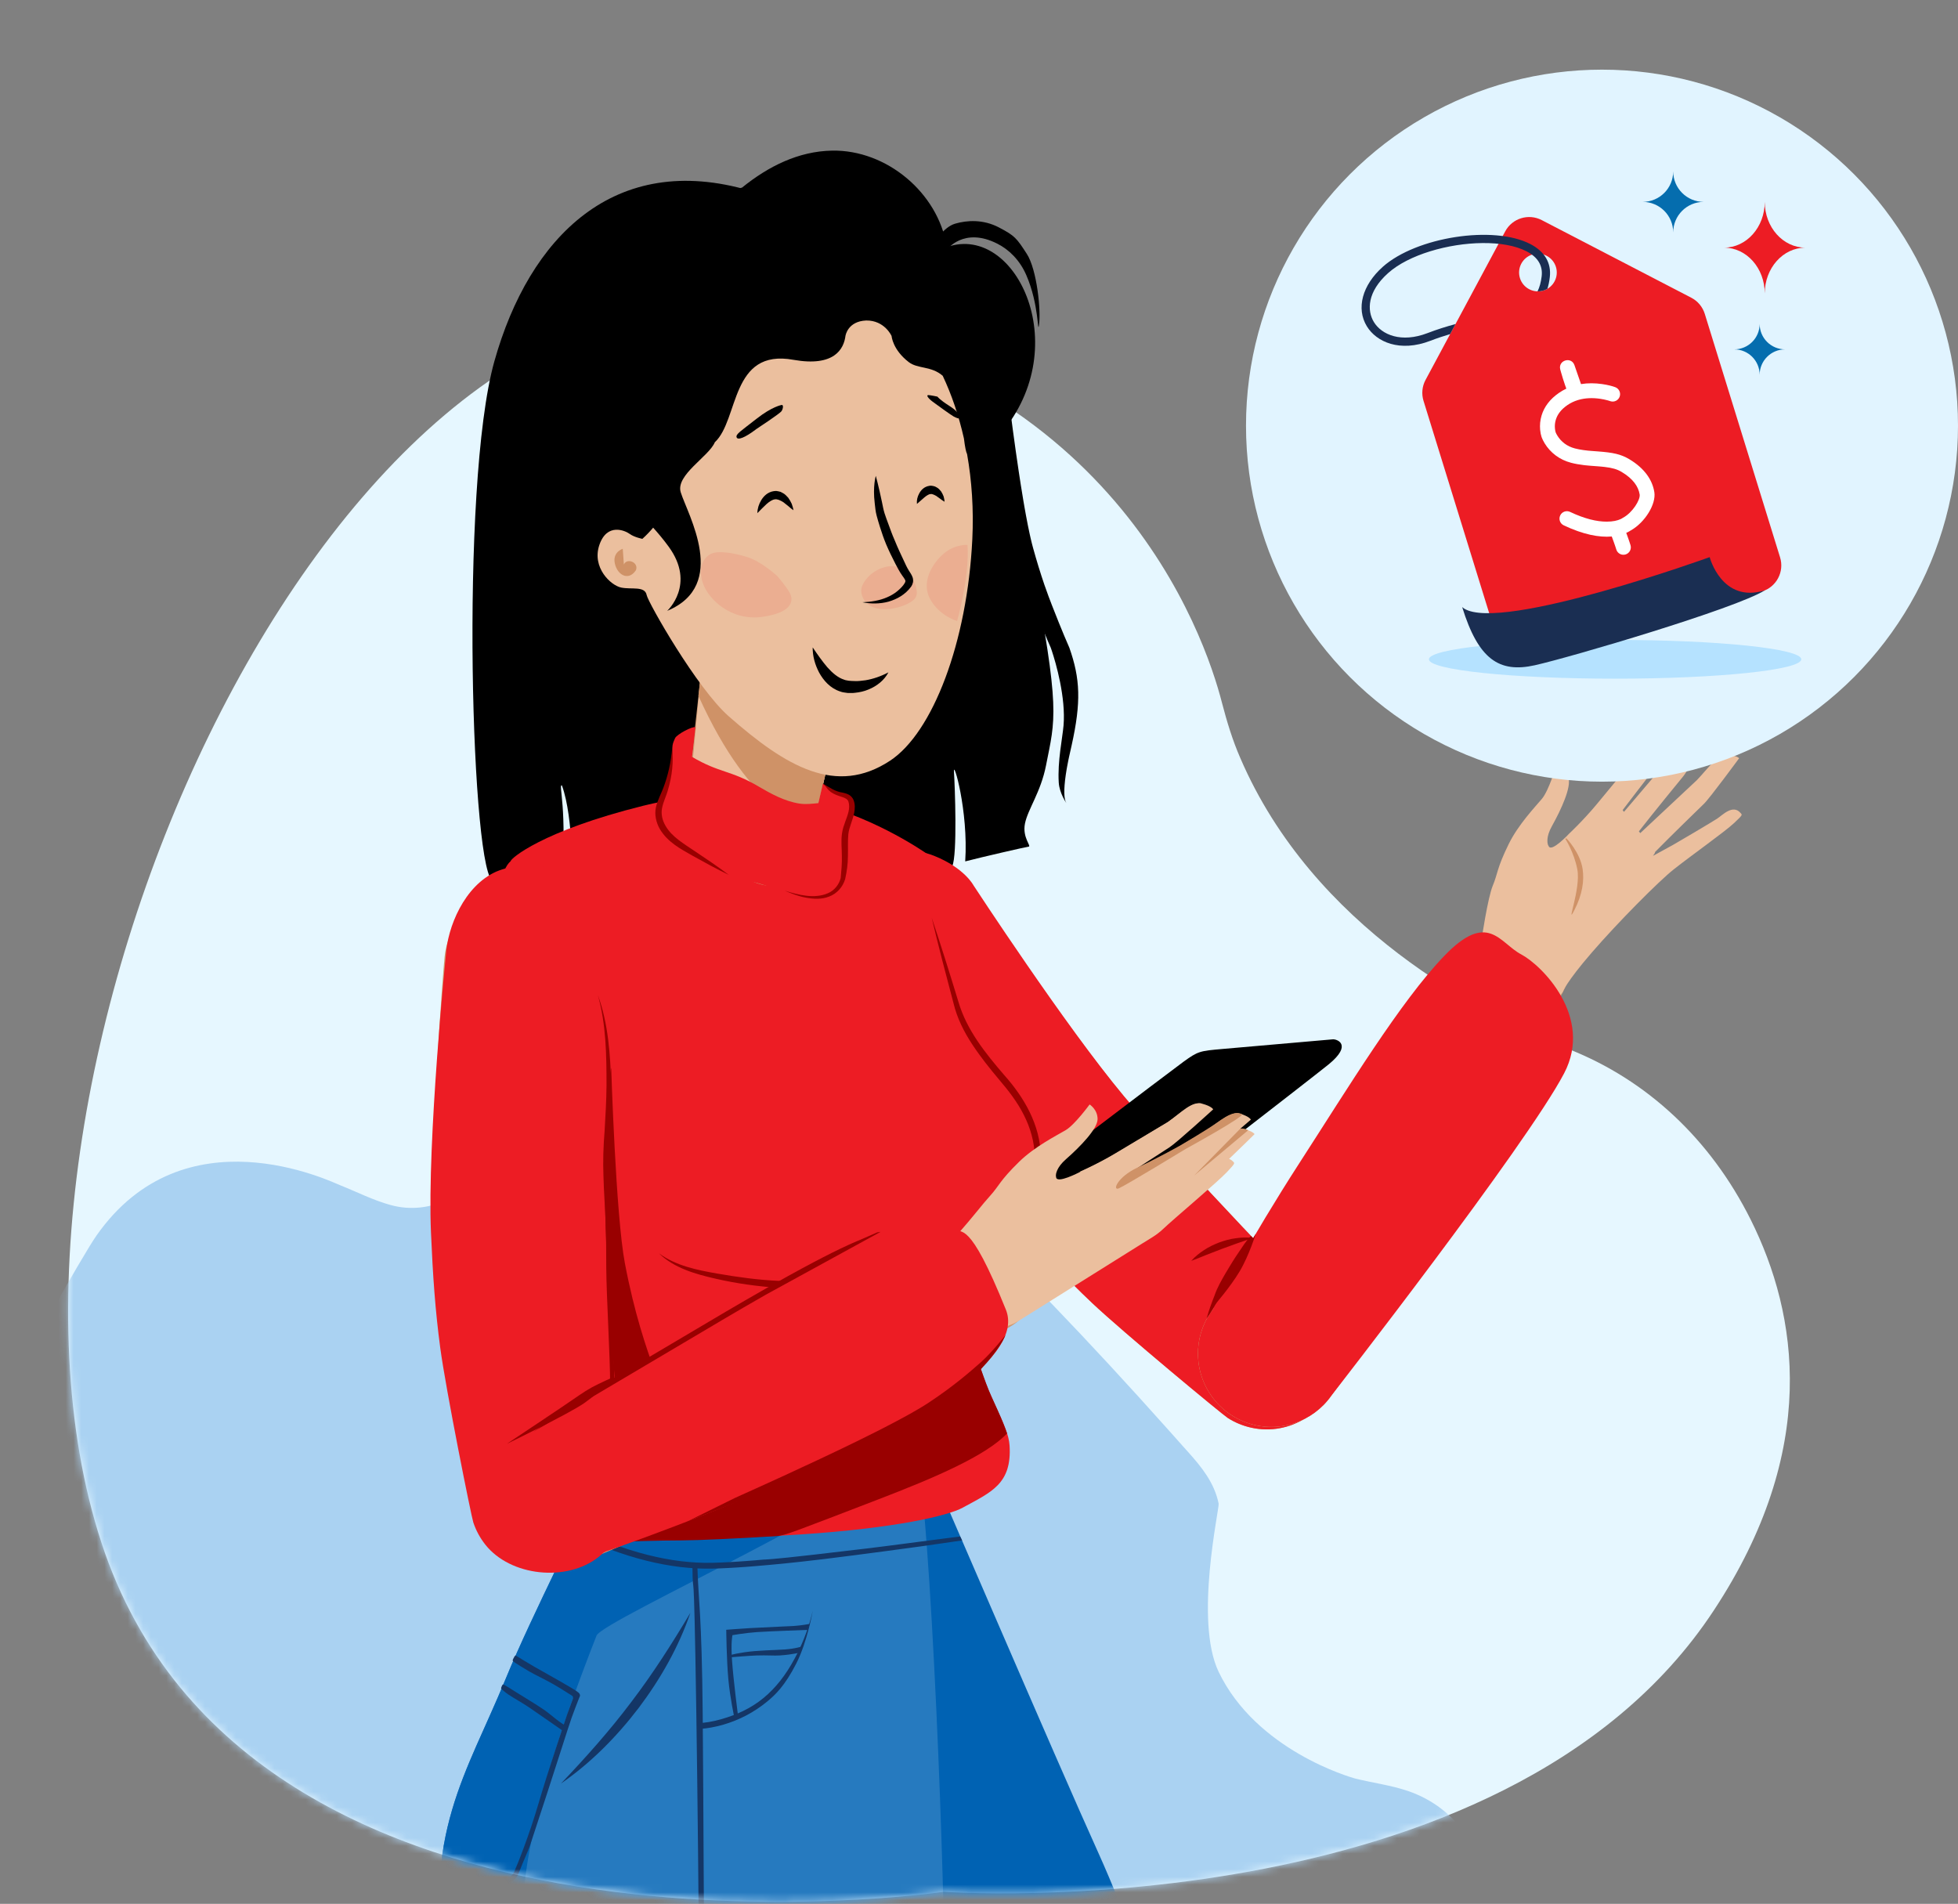 <svg width="253" height="246" viewBox="0 0 253 246" fill="none" xmlns="http://www.w3.org/2000/svg">
<rect x="0" y="0" width="253" height="246" fill="#808080" stroke="none"/>
<g clip-path="url(#clip0_231_18131)">
<path fill-rule="evenodd" clip-rule="evenodd" d="M160.264 97.947C169.673 119.802 191.193 130.989 202.786 135.592C212.772 139.554 220.995 147.144 226.217 157.599C232.348 169.883 235.108 187.349 221.45 208.076C194.167 249.562 121.932 244.441 121.932 244.441C121.932 244.441 32.187 257.7 13.095 199.298C-5.995 140.895 41.657 32.534 96.105 40.185C143.785 46.891 155.681 82.158 157.897 90.814C158.534 93.253 159.264 95.661 160.264 97.947" fill="#E6F7FF"/>
<mask id="mask0_231_18131" style="mask-type:luminance" maskUnits="userSpaceOnUse" x="8" y="39" width="224" height="207">
<path fill-rule="evenodd" clip-rule="evenodd" d="M160.264 97.947C169.673 119.802 191.193 130.989 202.786 135.592C212.772 139.554 220.995 147.144 226.217 157.599C232.348 169.883 235.108 187.349 221.45 208.076C194.167 249.562 121.932 244.441 121.932 244.441C121.932 244.441 32.187 257.7 13.095 199.298C-5.995 140.895 41.657 32.534 96.105 40.185C143.785 46.891 155.681 82.158 157.897 90.814C158.534 93.253 159.264 95.661 160.264 97.947" fill="white"/>
</mask>
<g mask="url(#mask0_231_18131)">
<path fill-rule="evenodd" clip-rule="evenodd" d="M151.129 184.935L152.822 186.836L153.551 187.647C155.254 189.555 156.923 191.59 157.464 194.289C157.585 194.895 154.285 209.394 157.464 216.017C162.31 226.115 174.4 229.627 175.182 229.822C177.418 230.379 179.717 230.662 181.911 231.41C185.137 232.51 187.659 234.499 189.614 237.285C191.963 240.635 193.671 245.719 194.011 249.705C194.158 251.423 194.246 254.405 194.346 256.424C172.308 260.428 147.793 262.413 123.193 262.413C63.069 262.413 9.056 252.227 -21.258 220.06C-20.037 217.579 8.746 164.954 12.474 159.637C23.797 143.484 42.629 152.619 43.988 153.159C46.136 154.013 48.199 155.077 50.444 155.696C53.139 156.44 55.708 156.055 58.169 154.877C60.593 153.717 62.801 152.221 64.851 150.458C68.017 147.732 70.409 144.41 72.588 140.89L73.692 139.092C74.585 137.649 75.522 136.235 76.707 134.989L77.407 134.282L77.614 134.079L77.822 133.883C79.064 132.74 80.683 131.8 85.513 131.509C91.401 131.154 107.812 136.388 151.129 184.935Z" fill="#AAD2F2"/>
</g>
<mask id="mask1_231_18131" style="mask-type:luminance" maskUnits="userSpaceOnUse" x="8" y="17" width="231" height="229">
<path fill-rule="evenodd" clip-rule="evenodd" d="M234.323 107.625C244.845 132.405 235.108 187.349 221.45 208.076C194.167 249.562 121.932 244.441 121.932 244.441C121.932 244.441 32.187 257.7 13.095 199.298C-5.995 140.895 36.293 17.22 104.42 17.22C170.262 17.22 183.225 37.147 197.74 59.08C212.254 81.012 223.801 82.845 234.323 107.625Z" fill="white"/>
</mask>
<g mask="url(#mask1_231_18131)">
<path fill-rule="evenodd" clip-rule="evenodd" d="M168.973 330.87L169.004 330.86C155.586 278.633 144.506 249.297 114.428 189.844C114.42 189.828 114.4 189.817 114.391 189.801C114.09 189.143 113.761 188.491 113.369 187.859C108.537 180.065 98.518 177.53 90.991 182.197C86.172 185.185 83.556 190.4 83.555 195.812C83.554 195.826 83.542 195.841 83.542 195.856C83.711 201.273 84.418 218.706 84.716 227.954C85.152 241.519 84.627 252.397 91.936 263.81C99.247 275.224 135.346 333.653 138.434 341.078L138.437 341.076C139.479 343.596 141.162 345.889 143.476 347.674C150.537 353.124 160.681 351.818 166.13 344.756C169.294 340.658 170.165 335.524 168.973 330.87" fill="#CF976F"/>
<path fill-rule="evenodd" clip-rule="evenodd" d="M176.1 326.101L176.104 326.099C176.079 326.033 176.048 325.949 176.015 325.863C176.011 325.85 176.006 325.836 176.001 325.824C173.339 318.78 147.55 251.828 142.033 239.657C136.434 227.307 120.135 189.259 119.209 187.339C119.205 187.33 119.198 187.324 119.193 187.316C118.782 186.378 118.306 185.456 117.751 184.559C111.37 174.235 97.827 171.038 87.501 177.418C80.607 181.68 76.897 189.134 77.089 196.692C77.089 196.705 77.083 196.718 77.084 196.732C77.385 205.889 77.895 222.152 78.184 231.533C78.602 245.098 78.062 255.976 85.356 267.398C90.264 275.085 109.424 307.777 121.405 329.012C127.231 339.335 130.116 345.371 130.116 345.371L130.123 345.367C135.878 357.553 150.323 363.008 162.732 357.547C174.866 352.205 180.621 338.375 176.1 326.101" fill="#0062B3"/>
<path fill-rule="evenodd" clip-rule="evenodd" d="M115.868 198.102C116.138 194.655 115.356 191.064 113.369 187.859C108.537 180.065 98.518 177.53 90.991 182.197C87.242 184.522 84.819 188.196 83.928 192.259C81.193 199.022 76.082 211.796 73.108 219.068C67.971 231.629 63.052 241.345 65.068 254.748C67.082 268.151 76.192 336.225 75.981 344.264L75.986 344.264C75.957 345.304 76.025 346.363 76.207 347.429C77.705 356.221 86.047 362.137 94.841 360.638C101.792 359.455 106.926 353.989 108.04 347.411L108.058 347.413C117.046 294.713 118.948 263.487 115.868 198.102" fill="#CF976F"/>
<path fill-rule="evenodd" clip-rule="evenodd" d="M87.502 177.419C83.434 179.933 80.479 183.561 78.773 187.664C78.765 187.679 78.752 187.694 78.745 187.711C75.282 196.193 68.902 208.249 65.336 216.932C60.182 229.486 54.641 236.703 57.456 255.599C60.271 274.495 68.419 328.965 68.419 328.965C68.419 328.965 68.518 331.058 67.151 332.114C65.785 333.169 65.073 333.185 65.266 334.033C65.459 334.88 66.613 336.39 66.613 336.39C66.613 336.39 65.123 337.702 64.894 338.367C64.666 339.032 65.155 339.126 65.155 339.126C65.155 339.126 63.482 339.667 63.731 340.348C63.981 341.028 66.129 342.249 66.129 342.249L66.638 347.699L66.699 347.698C68.251 359.92 78.645 369.404 91.302 369.477C104.56 369.555 115.457 359.276 116.34 346.226L116.345 346.226C116.349 346.156 116.355 346.066 116.36 345.975C116.361 345.961 116.362 345.946 116.362 345.932C122.156 316.769 122.09 266.662 122.02 253.301C121.948 239.74 120.015 188.222 117.752 184.559C111.37 174.235 97.827 171.037 87.502 177.419Z" fill="#267ABF"/>
<path fill-rule="evenodd" clip-rule="evenodd" d="M87.502 177.419C83.434 179.933 80.479 183.561 78.773 187.664C78.765 187.679 78.752 187.694 78.745 187.711C75.282 196.193 68.902 208.249 65.336 216.932C60.182 229.486 54.641 236.703 57.456 255.599C60.271 274.495 68.419 328.965 68.419 328.965C68.419 328.965 68.518 331.058 67.151 332.114C65.785 333.169 65.073 333.185 65.266 334.033C65.459 334.88 66.613 336.39 66.613 336.39C66.613 336.39 65.123 337.702 64.894 338.367C64.666 339.032 65.155 339.126 65.155 339.126C65.155 339.126 63.482 339.667 63.731 340.348C63.981 341.028 65.747 342.042 65.747 342.042L64.152 346.37C64.152 346.37 66.353 345.913 68.919 343.879C76.463 337.898 66.361 271.966 67.588 245.956C68.046 236.25 72.373 223.355 77.082 211.334C77.868 209.325 115.492 192.572 117.35 187.323C119.247 181.961 90.447 175.599 87.502 177.419Z" fill="#0062B3"/>
<path fill-rule="evenodd" clip-rule="evenodd" d="M81.545 219.948C84.345 216.282 86.819 212.397 89.212 208.384C87.698 212.813 85.343 216.943 82.522 220.689C79.674 224.415 76.336 227.797 72.482 230.454C75.701 227.068 78.773 223.635 81.545 219.948Z" fill="#143666"/>
<path d="M105.025 208.097C105.025 208.097 104.344 212.087 102.889 214.944C101.434 217.801 100.194 218.982 99.138 219.85C97.383 221.294 95.464 222.261 93.494 222.836C92.361 223.166 91.376 223.327 90.568 223.382L90.118 223.403L90.097 222.651L90.207 222.649C91.013 222.621 92.054 222.473 93.283 222.114C95.16 221.566 96.973 220.782 98.646 219.406C100.247 218.089 101.551 216.407 102.673 214.314C103.545 212.689 104.34 210.804 104.872 208.725L105.025 208.097Z" fill="#143666"/>
<path d="M104.615 209.83L104.363 210.6C104.363 210.6 99.363 210.776 97.785 210.886C96.207 210.997 94.643 211.28 94.643 211.28C94.643 211.28 94.419 212.144 94.591 214.606C94.764 217.067 95.384 221.873 95.384 221.873L94.884 221.908C94.884 221.908 94.335 219.402 94.109 216.947C93.883 214.491 93.841 210.584 93.841 210.584C93.841 210.584 95.987 210.42 96.912 210.369C100.108 210.194 102.014 210.134 102.55 210.096C103.588 210.024 104.615 209.83 104.615 209.83Z" fill="#143666"/>
<path d="M103.632 212.74L103.389 213.51C103.389 213.51 102.555 213.776 100.759 213.901C100.029 213.952 99.139 213.859 97.738 213.905C96.843 213.935 94.466 214.134 94.466 214.134C94.466 214.134 93.056 213.969 96.179 213.493C97.862 213.237 100.027 213.224 101.391 213.129C102.755 213.034 103.632 212.74 103.632 212.74Z" fill="#143666"/>
<path d="M66.287 214.638C66.287 214.638 66.211 214.574 66.272 214.433C66.334 214.292 66.385 214.203 66.484 214.026C66.511 213.977 66.617 213.899 66.617 213.899C66.617 213.899 68.265 214.91 68.99 215.329C70.416 216.154 71.578 216.771 72.433 217.278C73.501 217.912 74.292 218.324 74.764 218.712C74.937 218.855 74.954 219.102 74.954 219.102C74.954 219.102 74.575 219.992 73.869 221.932C73.45 223.082 71.738 228.615 68.488 238.446C68.335 238.909 67.905 239.866 67.526 240.776C67.247 241.444 67.017 242.109 66.834 242.42C66.606 242.807 65.24 243.91 63.631 245.042C62.19 246.055 60.562 247.098 59.253 247.562C56.481 248.546 56.703 248.119 56.703 248.119C57.699 247.804 59.338 247.152 60.953 246.214C61.876 245.678 62.767 244.949 63.585 244.388C65.131 243.329 66.236 242.308 66.407 241.935C66.827 241.021 68.405 237.078 69.581 233.034C70.757 228.99 73.278 221.538 73.278 221.538L74.016 219.525C74.016 219.525 74.06 219.346 74.044 219.282C74.013 219.156 73.906 219.095 73.871 219.073C72.786 218.385 71.993 217.899 71.491 217.614C70.254 216.913 69.149 216.414 68.388 215.967C66.498 214.859 66.287 214.638 66.287 214.638Z" fill="#143666"/>
<path d="M65.019 217.665C65.019 217.665 64.878 217.482 66.723 218.67C67.597 219.232 68.751 219.889 70.228 220.875C70.829 221.276 71.614 221.97 72.159 222.369C72.704 222.768 73.297 223.122 73.297 223.122L72.874 223.743C72.874 223.743 70.143 221.828 68.36 220.613C67.475 220.009 66.547 219.519 65.651 218.927C65.343 218.724 64.762 218.212 64.762 218.212C64.762 218.212 64.745 218.134 64.754 218.093C64.783 217.964 64.851 217.85 64.888 217.771C64.962 217.614 65.019 217.665 65.019 217.665Z" fill="#143666"/>
<path d="M74.366 197.44C80.837 200.558 86.735 202.052 92.06 201.929L93.084 201.897C93.262 201.89 93.444 201.882 93.629 201.873L94.787 201.811C94.988 201.798 95.192 201.786 95.4 201.772L96.361 201.704L97.495 201.616L98.692 201.513C98.692 201.513 99.464 201.539 105.219 200.874C110.973 200.21 113.522 199.907 117.031 199.44C120.539 198.973 124.063 198.531 124.063 198.531L124.322 199.04L119.074 199.797C119.074 199.797 110.935 200.91 106.476 201.448C102.016 201.986 99.366 202.207 99.366 202.207L97.54 202.366L96.401 202.455L95.436 202.523L94.227 202.595L93.108 202.648L92.078 202.681C86.626 202.807 80.602 201.309 74.034 198.145C74.013 198.135 74.092 197.99 74.166 197.834C74.258 197.642 74.353 197.433 74.366 197.44Z" fill="#143666"/>
<path fill-rule="evenodd" clip-rule="evenodd" d="M90.114 202.407C90.222 206.595 90.683 208.438 90.798 221.408C90.914 234.377 90.933 249.4 91.035 256.385C91.2 267.56 91.138 278.691 91.072 289.869C91.04 295.457 90.977 301.046 90.849 306.636C90.71 312.226 90.55 317.816 90.138 323.405C89.914 326.197 89.721 328.999 89.077 331.789C88.456 334.524 87.581 337.27 86.336 339.803C85.124 342.35 83.784 344.804 82.466 347.269L78.514 354.656C73.263 364.514 68.266 374.5 63.221 384.471C58.188 394.457 52.937 404.335 47.459 414.083C41.989 423.838 36.17 433.392 30.333 442.919C28.889 445.308 27.427 447.688 26.041 450.106C25.684 450.705 25.356 451.318 25.025 451.93C24.683 452.538 24.37 453.157 24.077 453.785C23.469 455.03 22.92 456.328 22.317 457.587C19.925 462.643 17.346 467.604 14.649 472.497C17.239 467.547 19.71 462.533 21.987 457.436C22.564 456.162 23.074 454.874 23.664 453.595C23.949 452.95 24.252 452.316 24.582 451.699C24.903 451.075 25.22 450.448 25.565 449.84C26.896 447.375 28.336 444.979 29.753 442.569C35.488 432.977 41.138 423.343 46.541 413.571C51.971 403.813 57.175 393.931 62.159 383.939C67.126 373.928 72.237 363.98 77.516 354.124L81.5 346.747C82.826 344.291 84.174 341.843 85.374 339.349C86.608 336.867 87.437 334.254 88.083 331.552C88.723 328.897 88.939 326.098 89.178 323.33C89.627 317.776 89.826 312.193 90.003 306.613C90.17 301.032 90.271 295.448 90.341 289.862C90.507 272.835 90.314 243.987 89.973 221.326C89.632 198.665 89.544 207.768 89.473 202.452L90.114 202.407Z" fill="#143666"/>
<path fill-rule="evenodd" clip-rule="evenodd" d="M63.8 113.845C65.228 113.71 66.518 113.616 67.153 113.666C68.321 113.757 72.479 114.468 72.494 114.297C73.396 104.47 72.087 101.29 72.607 101.485C74.185 105.793 73.815 114.136 74.363 114.167C76.511 114.286 77.774 114.339 80.305 114.407C82.707 114.471 86.137 114.519 90.427 114.441C98.572 114.294 109.822 113.695 123.047 111.903C123.711 110.502 123.391 101.554 123.264 99.747C123.138 97.941 125.152 104.775 124.718 111.301C126.873 110.74 132.638 109.418 132.896 109.4C133.347 109.368 132.067 108.256 132.44 106.407C132.813 104.558 134.482 102.351 135.157 98.916C136.351 92.829 137.058 91.945 133.304 72.419C131.602 63.563 125.063 29.589 113.232 25.624C101.401 21.659 99.082 22.089 96.962 24.654C96.941 24.649 96.922 24.646 96.9 24.64C79.422 19.485 68.397 30.587 63.876 46.694C59.355 62.801 60.961 114.112 63.8 113.845Z" fill="black"/>
<path fill-rule="evenodd" clip-rule="evenodd" d="M107.525 19.462C103.19 19.539 99.301 21.473 95.887 24.236C93.731 24.573 91.184 33.934 89.161 45.855L88.829 47.864C88.775 48.203 88.721 48.543 88.667 48.885L88.351 50.953C88.248 51.648 88.147 52.347 88.048 53.051L87.757 55.174C87.663 55.885 87.57 56.599 87.481 57.315L87.219 59.466L86.973 61.621L86.744 63.774L86.533 65.918C86.466 66.63 86.401 67.34 86.34 68.045L86.168 70.151C85.082 84.097 85.37 96.104 88.29 97.302L88.533 97.375L90.858 97.762L91.799 97.902C91.846 97.908 91.888 97.913 91.925 97.918L92.045 97.949L92.342 98.012L92.712 98.076L93.151 98.139L93.655 98.202L94.521 98.294L95.507 98.384L96.224 98.441L97.779 98.549L99.469 98.644L101.255 98.724L102.175 98.757L103.543 98.797L105.381 98.833L107.203 98.844L108.099 98.841L108.978 98.83L109.836 98.812L111.077 98.77L111.866 98.733L112.62 98.687L113.336 98.632C113.451 98.622 113.565 98.612 113.677 98.601L114.326 98.532C114.43 98.52 114.532 98.507 114.632 98.494L115.205 98.411C116.115 98.264 116.793 98.074 117.152 97.835C130.394 89.017 132.069 76.108 131.214 67.076L131.122 66.2C131.105 66.057 131.088 65.914 131.07 65.772L130.957 64.938L130.833 64.132C130.811 64 130.789 63.869 130.767 63.74L130.629 62.981C130.605 62.858 130.581 62.735 130.557 62.614L130.41 61.907L130.258 61.234L130.105 60.6L129.875 59.722L129.652 58.939L129.441 58.256L129.192 57.51L129.036 57.081L128.882 56.696L128.833 56.587C139.151 45.3 131.398 28.808 122.412 31.905L122.325 31.818C121.193 24.896 114.551 19.337 107.525 19.462Z" fill="black"/>
<path fill-rule="evenodd" clip-rule="evenodd" d="M120.755 31.335C120.755 31.335 121.901 29.342 123.418 28.9C124.935 28.458 127.019 28.312 129.077 29.388C131.134 30.464 131.357 30.765 132.676 32.802C133.996 34.838 134.537 40.236 134.245 42.039C134.052 43.23 134.265 39.348 132.608 35.539C131.757 33.584 130.366 32.249 128.881 31.492C124.503 29.261 122.338 32.284 122.338 32.284L120.755 31.335Z" fill="black"/>
<path d="M135.77 83.682L135.381 82.794L134.668 81.075L133.667 78.573L133.293 77.603L132.942 76.665L132.629 75.79C132.597 75.698 132.565 75.607 132.535 75.519C132.012 73.984 132.503 72.886 132.029 71.167L131.883 70.615L131.735 70.003L131.582 69.329L131.427 68.594L131.267 67.798L131.104 66.941L130.854 65.54L130.595 64.002L130.238 61.737L129.96 59.876L129.675 57.878L129.181 54.239L128.874 51.871L130.365 51.681L130.869 55.522L131.255 58.319L131.627 60.871L131.896 62.623L132.242 64.745L132.41 65.714L132.574 66.621L132.812 67.866L133.043 68.972L133.192 69.632L133.337 70.231L133.478 70.768C133.944 72.457 134.433 74.045 134.947 75.552C135.102 76.007 135.287 76.518 135.487 77.055L135.907 78.157L136.805 80.424L137.494 82.104L138.176 83.695L138.17 83.677C139.587 87.693 139.713 90.71 138.467 96.324L138.127 97.838C138.097 97.979 138.068 98.119 138.04 98.256L137.887 99.052C137.863 99.18 137.841 99.305 137.82 99.428L137.708 100.139C137.429 102.07 137.474 103.304 137.788 103.771C137.788 103.771 136.889 102.479 136.805 101.116C136.634 98.355 137.28 95.41 137.423 93.751C137.735 90.144 136.428 85.631 135.904 84.07L135.77 83.682Z" fill="black"/>
<path fill-rule="evenodd" clip-rule="evenodd" d="M109.774 128.485L109.767 128.493C109.767 128.493 122.981 148.683 130.836 157.566C134.552 161.767 137.553 164.99 141.126 168.37C145.072 172.101 157.955 182.775 158.642 183.214C159.543 183.788 160.557 184.22 161.66 184.468C166.763 185.612 171.766 182.314 172.911 177.211C173.594 174.166 172.535 170.924 170.211 168.638C170.211 168.638 152.77 150.695 145.205 141.616C137.64 132.537 126.97 116.453 126.97 116.453C126.957 116.437 125.817 114.203 121.877 112.625C117.05 110.691 111.497 113.166 109.176 117.545C107.113 121.593 107.665 125.566 109.774 128.485Z" fill="#CF976F"/>
<path fill-rule="evenodd" clip-rule="evenodd" d="M109.774 128.485L108.595 126.451C108.595 126.451 122.981 148.683 130.836 157.566C134.552 161.767 137.553 164.99 141.126 168.37C145.072 172.101 157.955 182.775 158.642 183.214C159.543 183.789 160.557 184.22 161.66 184.468C166.763 185.612 171.766 182.315 172.911 177.211C173.594 174.166 172.535 170.924 170.211 168.638C170.211 168.638 152.77 150.695 145.205 141.616C137.64 132.537 125.799 114.411 125.799 114.411C125.785 114.395 124.646 112.162 120.706 110.583C115.878 108.65 110.325 111.124 108.004 115.503C105.941 119.552 107.665 125.566 109.774 128.485Z" fill="#ED1C24"/>
<path fill-rule="evenodd" clip-rule="evenodd" d="M161.242 183.871C165.31 185.245 169.654 183.694 172.007 180.355C172.011 180.358 180.011 169.57 186.651 157.374C191.995 147.562 202.016 128.038 202.016 128.038C203.924 124.301 201.359 120.663 198.809 119.537C196.26 118.41 192.869 119.111 191.028 122.19C188.335 126.695 181.604 136.277 176.711 143.401C171.337 151.224 156.749 169.141 156.749 169.141C156.141 169.949 155.639 170.859 155.298 171.871C153.625 176.827 156.287 182.2 161.242 183.871Z" fill="#CF976F"/>
<path fill-rule="evenodd" clip-rule="evenodd" d="M161.242 183.871C165.31 185.245 169.654 183.694 172.007 180.355C172.011 180.358 180.011 169.57 186.651 157.374C191.995 147.562 202.016 128.038 202.016 128.038C203.924 124.301 201.359 120.663 198.809 119.537C196.26 118.41 192.869 119.111 191.028 122.19C188.335 126.695 181.604 136.277 176.711 143.401C171.337 151.224 156.749 169.141 156.749 169.141C156.141 169.949 155.639 170.859 155.298 171.871C153.625 176.827 156.287 182.2 161.242 183.871Z" fill="#CF976F"/>
<path fill-rule="evenodd" clip-rule="evenodd" d="M216.176 109.171C215.705 109.436 214.189 110.257 213.586 110.588L213.867 110.164L213.828 110.115C216 107.912 219.515 104.493 220.146 103.887C220.939 103.129 224.716 97.974 224.716 97.974C224.716 97.974 224.469 97.62 223.191 97.537C221.914 97.455 220.788 99.204 219.267 100.794L211.942 107.649L211.766 107.42C213.657 104.997 216.91 101.014 217.483 100.325C218.184 99.481 221.349 93.928 221.349 93.928C221.349 93.928 221.063 93.604 219.785 93.668C218.507 93.731 217.587 95.598 216.258 97.35L209.84 104.902L209.665 104.674C211.024 102.885 212.3 101.232 212.634 100.805C213.309 99.943 216.314 94.302 216.314 94.302C216.314 94.302 216.02 93.988 214.744 94.086C213.467 94.186 212.602 96.078 211.323 97.867L211.253 97.951L211.282 97.902C211.264 97.929 211.246 97.955 211.227 97.982L206.245 104.006C204.515 106.078 202.737 107.732 202.737 107.732C202.737 107.732 200.483 110.166 200.116 109.347C200.116 109.347 200.059 109.274 200.008 109.127C200.004 109.117 200.001 109.103 199.998 109.091C199.981 109.036 199.967 108.965 199.957 108.889C199.949 108.833 199.948 108.77 199.946 108.707C199.943 108.626 199.94 108.545 199.95 108.449C199.982 108.012 200.133 107.448 200.545 106.713C201.727 104.605 203.076 101.654 202.655 100.473C202.234 99.292 201.053 99.039 201.053 99.039C201.053 99.039 200.125 102.158 199.24 103.213C198.354 104.267 196.177 106.547 194.943 109.064C193.387 112.232 193.544 112.864 192.89 114.427C192.236 115.989 191.435 121.424 191.435 121.424C190.866 122.597 189.986 124.327 190.181 125.716C190.703 129.439 193.618 131.895 197.342 131.375C199.311 131.099 200.873 129.712 201.917 128.192C201.917 128.192 202.29 126.998 205.705 123.052C209.121 119.107 214.346 113.851 216.268 112.332C218.59 110.495 222.856 107.484 224.054 106.359C225.252 105.235 225.126 105.305 224.894 105.036C223.902 103.884 222.558 105.333 221.894 105.768C221.158 106.25 216.873 108.779 216.176 109.171Z" fill="#EBBF9E"/>
<path fill-rule="evenodd" clip-rule="evenodd" d="M203.395 117.667C202.288 119.786 204.293 114.846 203.811 112.331C203.384 110.108 202.253 108.373 202.253 108.373L202.411 108.328C202.411 108.328 204.189 110.156 204.5 112.314C204.706 113.749 204.501 115.548 203.395 117.667Z" fill="#CF9267"/>
<path fill-rule="evenodd" clip-rule="evenodd" d="M161.242 183.871C165.31 185.245 169.654 183.694 172.007 180.355C172.011 180.358 197.232 147.98 202.105 138.686C205.936 131.381 199.197 124.706 196.562 123.319C193.752 121.84 192.279 117.63 186.627 123.503C180.975 129.376 174.197 140.536 167.867 150.33C161.631 159.981 156.749 169.141 156.749 169.141C156.141 169.949 155.639 170.859 155.298 171.871C153.625 176.827 156.287 182.2 161.242 183.871Z" fill="#ED1C24"/>
<path d="M162.262 159.415C162.262 159.415 161.393 162.246 160.169 164.292C158.944 166.337 156.96 168.605 156.96 168.605C156.96 168.605 158.035 165.515 159.183 163.598C159.794 162.577 161.631 159.81 161.631 159.81L161.909 160.01L162.262 159.415Z" fill="#990000"/>
<path fill-rule="evenodd" clip-rule="evenodd" d="M161.909 160.01C161.383 160.677 161.048 161.387 160.657 162.152C160.198 163.106 159.678 164.019 159.159 164.931C158.618 165.833 158.06 166.722 157.574 167.656C157.059 168.576 156.532 169.491 155.91 170.377C156.187 169.344 156.562 168.344 156.95 167.348C157.298 166.333 157.844 165.413 158.374 164.487C158.921 163.573 159.471 162.654 160.077 161.78C160.501 161.166 161.025 160.288 161.596 159.742C161.676 159.666 161.909 160.01 161.909 160.01Z" fill="#990000"/>
<path fill-rule="evenodd" clip-rule="evenodd" d="M161.829 159.956C161.147 160.224 160.474 160.434 159.815 160.669L157.856 161.381L155.911 162.133C155.26 162.39 154.616 162.672 153.925 162.918C154.407 162.361 154.985 161.914 155.592 161.516C156.2 161.11 156.861 160.803 157.541 160.538C158.226 160.294 158.929 160.089 159.652 159.998C160.372 159.897 161.101 159.855 161.829 159.956" fill="#990000"/>
<path fill-rule="evenodd" clip-rule="evenodd" d="M120.33 110.704C120.33 110.704 114.597 106.482 107.086 104.242C107.086 104.242 96.181 100.854 83.081 104.119C69.981 107.384 65.97 110.948 65.983 111.27C60.73 115.851 72.703 150.826 69.598 141.586C71.323 149.252 72.363 156.043 72.618 158.397C74.949 179.89 68.303 181.689 66.785 185.041C65.266 188.393 68.496 196.451 76.218 198.041C80.465 198.915 92.344 198.997 103.52 198.261C115.613 197.464 122.466 195.862 124.385 194.812C128.077 192.792 130.766 191.756 130.449 186.761C130.283 184.155 127.75 180.727 126.573 176.28C126.047 174.29 125.789 171.605 125.573 169.779C125.346 167.861 130.389 165.85 130.356 165.025C130.243 162.211 130.721 158.308 132.858 153.457C137.553 142.798 125.48 131.865 122.55 123.997C119.621 116.129 121.107 111.709 120.33 110.704Z" fill="#ED1C24"/>
<path fill-rule="evenodd" clip-rule="evenodd" d="M75.511 151.521C75.511 151.521 75.359 158.088 75.54 162.526C75.721 166.965 76.414 175.02 76.414 175.02L77.141 185.426C77.141 185.426 84.927 183.261 85.663 182.374C86.89 180.896 83.231 176.318 80.743 163.226C79.563 157.013 78.976 137.957 78.976 137.957C78.976 137.957 77.799 144.784 77.219 146.784C76.64 148.784 75.511 151.521 75.511 151.521Z" fill="#990000"/>
<path fill-rule="evenodd" clip-rule="evenodd" d="M123.846 129.46C124.903 133.072 127.31 136.068 129.77 138.926C132.299 141.755 134.437 145.371 134.47 149.364C134.541 151.364 133.792 153.243 133.103 154.998C132.379 156.773 131.529 158.484 130.611 160.157L130.615 160.151C130.236 161 129.906 161.884 129.65 162.789C129.82 161.861 130.074 160.951 130.409 160.063L130.413 160.054C131.205 158.33 131.932 156.572 132.593 154.802C133.216 153.015 133.824 151.221 133.703 149.381C133.657 147.534 133.136 145.727 132.3 144.077C131.468 142.413 130.323 140.937 129.1 139.499C127.868 138.037 126.67 136.536 125.611 134.921C124.553 133.318 123.661 131.528 123.213 129.653C122.231 125.971 121.27 122.287 120.388 118.581C121.602 122.193 122.736 125.823 123.846 129.46Z" fill="#990000"/>
<path fill-rule="evenodd" clip-rule="evenodd" d="M116.808 165.423C114.098 165.321 111.436 165.701 108.754 166.037C106.073 166.403 103.322 166.53 100.601 166.4C97.879 166.216 95.173 165.841 92.525 165.235C89.912 164.64 87.116 163.868 85.141 161.941C87.343 163.556 90.029 164.095 92.661 164.556C95.31 165.016 97.974 165.389 100.649 165.503C103.328 165.703 105.993 165.568 108.687 165.35C111.371 165.156 114.127 164.948 116.808 165.423" fill="#990000"/>
<path fill-rule="evenodd" clip-rule="evenodd" d="M57.392 124.357L57.381 124.359C57.381 124.359 55.364 148.404 56.085 160.241C56.426 165.839 56.806 170.226 57.542 175.089C58.353 180.459 61.42 194.694 61.692 195.463C62.048 196.471 62.581 197.435 63.298 198.31C66.614 202.353 72.587 202.834 76.631 199.517C79.044 197.538 80.206 194.332 79.782 191.1C79.782 191.1 77.599 168.33 77.227 156.518C76.855 144.706 78.35 125.463 78.35 125.463C78.349 125.442 78.826 122.98 76.693 119.311C74.08 114.815 68.18 113.346 63.655 115.368C59.537 117.288 57.527 120.759 57.392 124.357Z" fill="#CF976F"/>
<path fill-rule="evenodd" clip-rule="evenodd" d="M67.091 198.109C69.871 201.381 74.393 202.289 78.13 200.639C78.132 200.643 90.545 195.517 102.519 188.483C112.153 182.824 130.797 171.25 130.797 171.25C134.358 169.029 134.033 164.59 132.428 162.312C130.823 160.033 127.555 158.887 124.391 160.578C119.763 163.053 109.059 167.8 101.195 171.386C92.559 175.324 70.827 183.168 70.827 183.168C69.889 183.548 68.99 184.069 68.177 184.76C64.191 188.147 63.705 194.123 67.091 198.109Z" fill="#CF976F"/>
<path fill-rule="evenodd" clip-rule="evenodd" d="M130.515 154.177C130.515 154.177 150.986 138.597 152.901 137.206C154.817 135.813 155.043 135.794 157.964 135.538C161.596 135.22 171.706 134.345 172.213 134.293C172.72 134.242 174.833 134.954 171.671 137.535C169.605 139.22 146.727 156.906 146.727 156.906L130.515 154.177Z" fill="black"/>
<path fill-rule="evenodd" clip-rule="evenodd" d="M158.814 149.744C160.356 148.278 162.106 146.542 162.106 146.542C162.106 146.542 161.916 146.156 160.668 145.874C160.529 145.843 160.391 145.843 160.248 145.854C161.045 145.176 161.63 144.671 161.63 144.671C161.63 144.671 161.468 144.27 160.242 143.903C159.016 143.535 157.526 144.987 155.688 146.195C155.688 146.195 147.286 151.086 147.117 151.17C146.947 151.253 146.786 151.053 147.028 150.894C147.269 150.737 150.661 148.532 151.117 148.242C152.043 147.653 156.76 143.342 156.76 143.342C156.76 143.342 156.587 142.945 155.35 142.613C154.114 142.28 152.667 143.775 150.864 145.035L150.769 145.09L150.813 145.054C150.787 145.072 150.763 145.09 150.736 145.111L144.025 149.123C141.704 150.5 139.476 151.465 139.476 151.465C139.476 151.465 136.538 153.006 136.466 152.11C136.466 152.11 136.436 152.022 136.437 151.868C136.438 151.856 136.44 151.843 136.44 151.83C136.443 151.772 136.453 151.7 136.467 151.625C136.479 151.571 136.5 151.511 136.518 151.45C136.542 151.373 136.567 151.295 136.609 151.208C136.787 150.808 137.117 150.325 137.751 149.77C139.568 148.179 141.826 145.849 141.823 144.596C141.82 143.341 140.793 142.708 140.793 142.708C140.793 142.708 138.875 145.338 137.689 146.035C136.503 146.733 133.688 148.155 131.685 150.115C129.16 152.581 129.097 153.231 127.957 154.485C126.819 155.738 126.271 156.587 123.284 160.012L123.311 160.005C122.424 160.874 121.76 161.986 121.45 163.281C120.578 166.938 122.834 170.609 126.491 171.483C128.382 171.935 130.275 171.544 131.789 170.565C133.179 169.695 134.567 168.825 135.957 167.955L144.084 162.869C145.25 162.139 146.417 161.407 147.585 160.678C148.523 160.09 149.459 159.59 150.265 158.821C151.628 157.514 157.298 152.769 158.549 151.435C159.671 150.236 159.549 150.315 159.302 150.06C159.142 149.899 158.979 149.8 158.814 149.744" fill="#EBBF9E"/>
<path fill-rule="evenodd" clip-rule="evenodd" d="M113.429 193.76C120.815 190.927 127.394 188.098 130.125 185.216C130.125 185.216 129.803 184.276 129.308 183.116C128.765 181.843 128.035 180.312 127.765 179.643C127.27 178.416 126.926 177.344 126.547 176.411C123.23 168.252 123.925 170.589 122.982 169.88C118.606 166.593 108.968 174.659 101.235 178.518C92.741 182.754 68.4 196.93 68.4 196.93C67.477 197.342 66.596 197.895 65.808 198.614C63.675 200.558 75.555 199.075 88.088 199.036C90.214 199.03 95.206 198.794 100.346 198.482C101.451 198.415 102.833 197.825 113.429 193.76Z" fill="#990000"/>
<path fill-rule="evenodd" clip-rule="evenodd" d="M57.611 123.429C57.611 123.429 55.174 147.436 55.689 159.283C55.932 164.886 56.236 169.28 56.886 174.155C57.605 179.538 60.899 195.94 61.158 196.714C61.496 197.727 62.012 198.701 62.714 199.588C65.959 203.688 73.231 204.435 77.332 201.189C79.78 199.252 80.997 196.067 80.629 192.828C80.629 192.828 78.367 167.907 78.201 156.091C78.035 144.274 79.866 125.06 79.866 125.06C79.866 125.039 80.256 120.751 78.187 117.045C75.652 112.504 68.684 110.679 64.124 112.621C59.973 114.469 57.809 119.834 57.611 123.429Z" fill="#ED1C24"/>
<path fill-rule="evenodd" clip-rule="evenodd" d="M67.244 198.287C70.136 201.46 74.687 202.21 78.364 200.43C78.366 200.434 134.799 181.183 129.974 169.221C125.148 157.259 124.25 159.569 123.199 158.779C118.823 155.492 111.023 160.954 103.29 164.813C94.796 169.049 70.456 183.224 70.456 183.224C69.532 183.637 68.652 184.189 67.863 184.908C63.998 188.433 63.721 194.422 67.244 198.287Z" fill="#ED1C24"/>
<path d="M79.489 177.828C79.489 177.828 77.444 179.922 75.494 181.293C73.543 182.664 65.489 186.559 65.489 186.559C65.489 186.559 73.047 181.543 74.875 180.258C75.365 179.914 75.906 179.577 76.499 179.248C77.381 178.758 79.489 177.828 79.489 177.828Z" fill="#990000"/>
<path d="M113.774 159.173L98.966 167.282L96.069 168.95L93.577 170.409L68.896 185.014L78.842 178.324L93.766 169.494L96.256 168.041L99.144 166.385L101.781 164.905L103.712 163.849L105.057 163.131L106.312 162.477L107.478 161.886L108.556 161.358L109.546 160.893L110.156 160.619L110.728 160.372L111.26 160.153L113.339 159.239C113.445 159.217 113.545 159.2 113.639 159.188L113.774 159.173Z" fill="#990000"/>
<path fill-rule="evenodd" clip-rule="evenodd" d="M78.976 140.228C79.015 142.198 79.012 144.172 78.902 146.139C78.758 148.112 78.732 150.023 78.838 151.985C79.093 155.884 79.192 159.852 79.087 163.779C78.999 166.194 79.381 175.042 79.362 178.44C79.36 178.769 78.972 177.677 78.841 178.954C78.828 175.022 78.366 167.686 78.336 163.767C78.342 161.808 78.324 159.851 78.25 157.899C78.182 155.944 78.026 153.993 77.976 152.018C77.897 150.055 77.963 148.035 78.126 146.095C78.239 144.143 78.356 142.187 78.37 140.231C78.37 136.332 78.325 132.374 77.254 128.584C78.612 132.296 78.864 136.307 78.976 140.228Z" fill="#990000"/>
<path d="M129.923 172.516C129.923 172.516 128.157 177.011 120.557 181.949L119.895 182.373L119.131 182.835L118.264 183.335L117.629 183.689L116.592 184.253L115.049 185.065L113.324 185.944L110.911 187.139L107.639 188.714L103.957 190.443L100.574 192L88.949 196.52L94.976 193.543L98.747 191.841L101.559 190.557L106.041 188.472L108.9 187.112L110.982 186.101L113.327 184.933L114.185 184.495L115.765 183.672L117.162 182.918L117.791 182.566L118.65 182.071L119.166 181.763L119.635 181.471L120.059 181.197C123.231 179.096 125.399 177.213 126.796 175.965C128.194 174.716 129.923 172.516 129.923 172.516Z" fill="#990000"/>
<path fill-rule="evenodd" clip-rule="evenodd" d="M146.532 149.028C148.581 147.885 151.431 145.27 152.978 144.213C155.311 142.617 154.565 142.967 155.357 142.603C153.986 142.237 152.689 143.723 150.886 144.983L150.791 145.038L150.835 145.002C150.809 145.019 150.785 145.038 150.758 145.059L144.048 149.071C141.727 150.448 139.498 151.412 139.498 151.412C139.498 151.412 141.392 151.894 146.532 149.028Z" fill="#EBBF9E"/>
<path fill-rule="evenodd" clip-rule="evenodd" d="M146.966 150.869C149.578 149.645 152.607 147.956 152.607 147.956C152.607 147.956 156.055 145.914 157.23 145.074C157.97 144.545 158.733 144.042 159.421 143.87C159.956 143.735 160.255 143.873 160.473 143.948C161.06 144.147 153.222 148.446 153.222 148.446C153.222 148.446 145.46 153.171 144.575 153.543C143.691 153.916 144.353 152.093 146.966 150.869Z" fill="#CF9267"/>
<path fill-rule="evenodd" clip-rule="evenodd" d="M160.257 145.844C160.257 145.844 160.404 145.785 160.691 145.837C160.978 145.888 161.284 146.035 161.284 146.035L154.298 151.896L160.257 145.844Z" fill="#CF9267"/>
<path fill-rule="evenodd" clip-rule="evenodd" d="M90.544 87.326L89.403 97.546C89.403 97.546 86.975 99.647 92.04 108.71C97.105 117.773 105.217 114.426 104.987 110.542C104.758 106.658 105.15 106.565 105.15 106.565L107.372 96.932L90.544 87.326Z" fill="#CF976F"/>
<path fill-rule="evenodd" clip-rule="evenodd" d="M90.535 87.433C90.535 87.433 89.693 96.346 89.28 100.815C89.136 102.378 105.521 104.842 105.521 104.842L107.362 97.038L90.535 87.433Z" fill="#EBBF9E"/>
<path fill-rule="evenodd" clip-rule="evenodd" d="M90.241 89.905C97.317 105.483 103.824 106.12 105.162 106.459C105.162 106.454 105.159 106.44 105.159 106.44L107.368 96.906L90.549 87.175L90.241 89.905Z" fill="#CF9267"/>
<path fill-rule="evenodd" clip-rule="evenodd" d="M97.987 101.605C94.395 99.489 93.009 99.913 89.418 97.796L89.865 93.966C89.5 93.805 87.45 94.884 87.231 95.376C86.699 96.566 87.013 96.034 86.687 99.128C86.242 103.381 83.705 104.127 85.987 107.459C87.206 109.239 91.058 110.93 92.781 112.22C94.948 113.84 96.016 113.488 98.587 114.311C101.158 115.134 106.514 117.361 108.903 113.972C109.334 113.36 108.802 110.427 109.217 107.662C109.662 104.699 110.835 103.102 109.03 102.678C107.372 102.288 107.033 101.768 106.331 101.256L105.748 103.773C104.918 103.849 104.134 103.963 103.274 103.827C101.382 103.53 99.621 102.566 97.987 101.605" fill="#ED1C24"/>
<path fill-rule="evenodd" clip-rule="evenodd" d="M106.33 101.257C107.245 101.774 107.897 102.277 108.892 102.419C109.131 102.476 109.388 102.531 109.654 102.671C109.923 102.806 110.164 103.069 110.283 103.353C110.506 103.916 110.476 104.473 110.381 104.992C110.176 106.026 109.712 106.891 109.619 107.768C109.525 108.65 109.593 109.644 109.562 110.622C109.559 111.628 109.428 112.579 109.205 113.592C108.905 114.611 108.129 115.474 107.154 115.836C106.187 116.229 105.143 116.168 104.184 115.993C103.21 115.829 102.296 115.466 101.404 115.087C103.216 115.655 105.261 116.16 106.975 115.416C107.813 115.062 108.42 114.295 108.632 113.443C108.712 112.542 108.809 111.556 108.778 110.621C108.786 109.657 108.646 108.704 108.801 107.655C108.959 106.594 109.464 105.715 109.648 104.844C109.749 104.418 109.744 103.965 109.64 103.611C109.551 103.273 109.214 103.101 108.741 102.956C108.287 102.812 107.779 102.639 107.352 102.339C107.159 102.183 106.96 102.002 106.812 101.789C106.681 101.595 106.51 101.429 106.33 101.257" fill="#990000"/>
<path fill-rule="evenodd" clip-rule="evenodd" d="M86.857 96.691C87.045 98.455 86.842 100.267 86.329 101.994C86.097 102.87 85.668 103.678 85.54 104.458C85.397 105.223 85.591 106.017 85.999 106.712C86.804 108.128 88.364 109.021 89.816 110.007C91.281 110.981 92.742 111.968 94.158 113.037C92.563 112.27 91.013 111.42 89.47 110.559C87.967 109.706 86.272 108.822 85.265 107.133C84.796 106.311 84.539 105.28 84.755 104.307C84.979 103.349 85.416 102.588 85.717 101.785C86.333 100.17 86.697 98.453 86.857 96.691" fill="#990000"/>
<path fill-rule="evenodd" clip-rule="evenodd" d="M124.553 56.656C123.885 53.692 122.955 50.968 121.811 48.555C120.322 47.261 118.597 47.691 117.422 46.787C115.328 45.173 115.206 43.418 115.206 43.418C115.206 43.418 114.311 41.381 111.923 41.411C109.538 41.511 109.257 43.36 109.257 43.36L109.255 43.333C109.051 45.111 107.789 47.422 102.545 46.495C94.345 44.992 95.513 54.215 92.364 57.146C91.612 58.976 87.267 61.382 87.961 63.613C88.848 66.47 94.211 75.61 86.211 78.927C86.211 78.927 89.96 75.517 86.404 70.638C85.713 69.689 85.036 68.896 84.397 68.178C83.986 68.668 83.525 69.152 83.002 69.626C83.002 69.626 81.958 69.421 81.369 68.989C80.78 68.556 78.432 67.511 77.444 70.419C76.456 73.329 78.915 75.646 80.274 75.922C81.635 76.197 83.324 75.687 83.559 76.892C83.748 77.859 90.048 88.938 94.163 92.554C101.601 99.091 108.048 102.865 115.001 98.297C120.532 94.661 124.987 82.975 125.636 69.687C125.825 65.79 125.566 62.095 124.961 58.678C124.823 58.409 124.687 57.768 124.553 56.656Z" fill="#EBBF9E"/>
<path fill-rule="evenodd" clip-rule="evenodd" d="M80.47 70.911C80.47 70.911 79.311 71.254 79.399 72.508C79.569 74.177 81.148 75.221 82.169 73.679C82.581 72.654 80.978 72.031 80.613 72.948" fill="#CF9267"/>
<path fill-rule="evenodd" clip-rule="evenodd" d="M121.127 51.249C121.127 51.249 120.239 51.054 119.95 51.05C119.661 51.045 119.89 51.437 120.525 51.913C121.16 52.389 122.973 53.687 123.233 53.821C123.494 53.954 124.091 54.275 123.942 53.832C123.792 53.389 123.744 53.129 122.577 52.385C121.409 51.642 121.127 51.249 121.127 51.249" fill="black"/>
<path fill-rule="evenodd" clip-rule="evenodd" d="M100.998 52.328C100.998 52.328 99.788 52.512 97.764 54.103C95.739 55.695 95.048 56.09 95.177 56.497C95.308 56.904 96.215 56.6 97.741 55.431C97.741 55.431 100.755 53.457 100.984 53.124C101.213 52.79 101.241 52.267 100.998 52.328" fill="black"/>
<path fill-rule="evenodd" clip-rule="evenodd" d="M96.564 71.981C98.419 72.562 100.438 74.435 100.438 74.435C100.438 74.435 101.534 75.695 102.032 76.578C102.53 77.461 102.593 79.119 98.526 79.701C94.46 80.284 91.526 77.43 90.817 75.346C90.107 73.263 91.017 71.942 91.909 71.541C92.802 71.14 94.71 71.4 96.564 71.981ZM125.012 70.405C125.012 70.405 123.381 70.287 121.914 71.554C120.446 72.821 118.99 75.239 120.194 77.421C121.4 79.605 123.673 80.24 123.673 80.24C123.673 80.24 125.313 74.461 125.012 70.405ZM117.786 74.46C117.786 74.46 116.571 72.811 114.588 73.215C112.605 73.618 111.481 75.187 111.311 76.009C111.14 76.831 111.686 78.315 113.448 78.646C115.211 78.977 117.774 78.104 118.31 77.202C118.846 76.299 117.786 74.46 117.786 74.46Z" fill="#EBAE91"/>
<path fill-rule="evenodd" clip-rule="evenodd" d="M113.964 64.886C114.074 65.403 114.14 65.823 114.295 66.321C114.468 66.829 114.596 67.207 114.79 67.711C115.167 68.72 115.205 68.886 115.634 69.879C116.04 70.881 116.306 71.411 116.759 72.388C116.988 72.879 117.2 73.362 117.469 73.777C117.604 73.999 117.791 74.231 117.925 74.609C117.988 74.805 118.006 75.041 117.965 75.256C117.918 75.465 117.835 75.65 117.738 75.79C116.971 76.839 115.924 77.411 114.804 77.741C113.682 78.043 112.525 78.034 111.438 77.82C112.545 77.769 113.639 77.608 114.607 77.183C115.089 76.976 115.545 76.719 115.937 76.392C116.318 76.08 116.717 75.682 116.915 75.319C117.011 75.126 117.004 75.053 116.957 74.939C116.899 74.803 116.747 74.595 116.579 74.365C116.23 73.877 115.976 73.368 115.718 72.884C115.22 71.894 114.939 71.353 114.506 70.341C114.092 69.321 114.049 69.134 113.701 68.086C113.53 67.561 113.424 67.159 113.274 66.626C113.126 66.076 113.095 65.602 113.028 65.044C112.753 62.815 113.166 61.488 113.166 61.488C113.166 61.488 113.532 62.811 113.964 64.886Z" fill="black"/>
<path fill-rule="evenodd" clip-rule="evenodd" d="M97.864 66.302C97.87 65.711 98.047 65.147 98.363 64.627C98.67 64.123 99.18 63.578 99.989 63.46C100.088 63.449 100.187 63.435 100.285 63.436L100.574 63.483C100.669 63.505 100.768 63.521 100.856 63.551L101.095 63.676C101.435 63.832 101.63 64.085 101.852 64.314C102.022 64.566 102.181 64.823 102.298 65.089C102.392 65.368 102.484 65.642 102.527 65.931C102.27 65.759 102.063 65.574 101.856 65.394C101.648 65.217 101.427 65.07 101.24 64.904C100.815 64.635 100.441 64.471 100.128 64.52C99.806 64.551 99.416 64.805 99.035 65.141C98.656 65.482 98.287 65.884 97.864 66.302" fill="black"/>
<path fill-rule="evenodd" clip-rule="evenodd" d="M118.48 65.112C118.433 64.637 118.543 64.18 118.774 63.756C118.997 63.345 119.396 62.88 120.086 62.774C120.257 62.743 120.421 62.757 120.584 62.797C120.754 62.824 120.891 62.888 121.016 62.967C121.296 63.105 121.439 63.313 121.61 63.507C121.735 63.713 121.851 63.924 121.927 64.141C121.984 64.37 122.04 64.592 122.047 64.829C121.825 64.708 121.653 64.572 121.481 64.442C121.312 64.312 121.134 64.211 120.99 64.088C120.657 63.898 120.401 63.801 120.226 63.835C120.041 63.846 119.753 64.014 119.453 64.26C119.156 64.508 118.853 64.805 118.48 65.112" fill="black"/>
<path fill-rule="evenodd" clip-rule="evenodd" d="M105.009 83.652C105.638 84.578 106.244 85.444 106.894 86.208C107.557 86.955 108.286 87.579 109.072 87.82C109.262 87.912 109.471 87.907 109.672 87.959C109.903 87.975 110.15 88.003 110.389 87.999C110.875 88.033 111.353 87.956 111.844 87.896C112.819 87.73 113.8 87.401 114.796 86.876C114.273 87.885 113.305 88.657 112.202 89.098C111.651 89.331 111.053 89.459 110.453 89.519C110.151 89.56 109.855 89.54 109.546 89.541C109.215 89.488 108.87 89.472 108.558 89.345C107.252 88.923 106.397 87.905 105.844 86.907C105.305 85.882 104.997 84.779 105.009 83.652" fill="black"/>
</g>
</g>
<circle cx="207" cy="55" r="46" fill="#E1F4FF"/>
<path fill-rule="evenodd" clip-rule="evenodd" d="M212.257 26.085C214.434 26.085 216.2 27.851 216.2 30.029C216.2 27.851 217.965 26.085 220.143 26.085C217.965 26.085 216.2 24.32 216.2 22.143C216.2 24.32 214.434 26.085 212.257 26.085Z" fill="#056DAE"/>
<path fill-rule="evenodd" clip-rule="evenodd" d="M224.085 45.142C225.899 45.142 227.371 46.614 227.371 48.429C227.371 46.614 228.842 45.142 230.657 45.142C228.842 45.142 227.371 43.672 227.371 41.857C227.371 43.672 225.899 45.142 224.085 45.142Z" fill="#056DAE"/>
<path fill-rule="evenodd" clip-rule="evenodd" d="M228.029 26.086C228.029 29.352 225.674 31.999 222.771 31.999C225.674 31.999 228.029 34.648 228.029 37.914C228.029 34.648 230.382 31.999 233.286 31.999C230.382 31.999 228.029 29.352 228.029 26.086" fill="#ED1C24"/>
<path fill-rule="evenodd" clip-rule="evenodd" d="M208.691 87.692C195.406 87.692 184.636 86.571 184.636 85.189C184.636 83.808 195.406 82.686 208.691 82.686C221.978 82.686 232.749 83.808 232.749 85.189C232.749 86.571 221.978 87.692 208.691 87.692Z" fill="#B5E2FF"/>
<path d="M184.2 49.092L194.492 29.897C195.401 28.203 197.503 27.553 199.21 28.438L218.541 38.471C219.375 38.905 220.001 39.654 220.28 40.555L230.01 72.018C230.584 73.872 229.544 75.843 227.689 76.416L198.067 85.578C196.213 86.151 194.242 85.111 193.669 83.257L183.938 51.794C183.661 50.896 183.753 49.922 184.198 49.092L184.2 49.092ZM199.441 37.538C200.725 37.141 201.445 35.777 201.048 34.493C200.651 33.209 199.287 32.489 198.003 32.886C196.718 33.284 195.999 34.648 196.396 35.932C196.793 37.216 198.157 37.936 199.441 37.538Z" fill="#ED1C24"/>
<path d="M178.671 34.478C183.018 30.611 193.001 29.071 197.745 31.536C199.6 32.501 200.468 33.978 200.256 35.813C200.192 36.37 200.086 36.867 199.944 37.316C199.564 37.539 199.12 37.653 198.671 37.646C198.935 37.109 199.113 36.47 199.205 35.691C199.366 34.313 198.71 33.231 197.257 32.478C194.349 30.966 189.123 31.132 184.782 32.474C182.635 33.138 180.703 34.092 179.378 35.272C176.644 37.703 176.626 40.137 177.521 41.606C178.528 43.259 181.062 44.344 184.449 43.042C185.724 42.552 186.929 42.179 188.074 41.872L187.378 43.17C186.557 43.412 185.709 43.692 184.828 44.032C180.876 45.554 177.853 44.189 176.614 42.158C175.211 39.857 176.019 36.843 178.669 34.482L178.671 34.478Z" fill="#1A2E52"/>
<path fill-rule="evenodd" clip-rule="evenodd" d="M201.608 47.75L201.705 48.096C201.86 48.64 202.035 49.208 202.218 49.739C202.276 49.907 202.333 50.067 202.39 50.217C202.069 50.369 201.757 50.547 201.454 50.755C200.271 51.563 199.534 52.563 199.196 53.674C199.005 54.304 198.954 54.929 199.006 55.525C199.041 55.909 199.111 56.222 199.186 56.447L199.221 56.546C199.289 56.729 199.414 56.994 199.602 57.3C199.951 57.869 200.416 58.401 201.014 58.847C201.589 59.277 202.258 59.602 203.02 59.8C203.536 59.933 204.066 60.027 204.656 60.097C204.722 60.105 204.789 60.113 204.857 60.12L205.284 60.161L205.515 60.181L206.551 60.259L206.963 60.295L207.337 60.335C208.349 60.453 208.951 60.629 209.542 60.982C211.001 61.85 211.706 62.863 211.867 63.893C211.976 64.583 210.919 66.263 209.718 66.896L209.65 66.936L209.586 66.981L209.415 67.07C209.005 67.262 208.414 67.401 207.623 67.403C206.317 67.408 204.741 67.028 202.877 66.144C202.398 65.917 201.826 66.121 201.599 66.6C201.372 67.079 201.576 67.651 202.055 67.878C204.56 69.066 206.629 69.463 208.259 69.321L208.307 69.446L208.51 70.003L208.66 70.431L208.762 70.734L208.85 71.008C209.007 71.514 209.545 71.797 210.051 71.639C210.557 71.482 210.84 70.944 210.682 70.438L210.56 70.058L210.416 69.637C210.384 69.546 210.351 69.453 210.317 69.359L210.133 68.853C210.229 68.809 210.322 68.764 210.413 68.716L210.498 68.669C210.551 68.639 210.598 68.61 210.64 68.584L210.674 68.56L210.757 68.515C212.562 67.483 214.007 65.137 213.763 63.594C213.512 61.992 212.466 60.488 210.525 59.333C209.427 58.679 208.418 58.472 206.471 58.328L205.612 58.263L205.194 58.227L204.583 58.153C204.195 58.098 203.841 58.03 203.501 57.942C202.984 57.808 202.541 57.592 202.162 57.309C201.771 57.017 201.466 56.668 201.238 56.296C201.205 56.242 201.175 56.192 201.15 56.145L201.083 56.018L201.037 55.917L201.01 55.849L200.99 55.786C200.964 55.689 200.935 55.541 200.918 55.355C200.886 54.992 200.917 54.612 201.033 54.232C201.243 53.54 201.713 52.902 202.537 52.339C202.95 52.057 203.395 51.846 203.862 51.701C203.907 51.691 203.951 51.678 203.993 51.662C204.852 51.419 205.785 51.388 206.747 51.525C207.098 51.576 207.424 51.645 207.713 51.725L207.922 51.786L208.13 51.854C208.602 51.981 209.102 51.731 209.277 51.264C209.463 50.768 209.211 50.215 208.715 50.029C208.356 49.895 207.768 49.733 207.018 49.626C206.092 49.493 205.174 49.484 204.289 49.63L203.441 47.185C203.037 46.019 201.287 46.557 201.608 47.75Z" fill="white"/>
<path fill-rule="evenodd" clip-rule="evenodd" d="M220.912 71.988C220.912 71.988 222.479 78.001 228.031 76.281C224.247 78.65 202.951 84.922 198.325 85.957C193.699 86.992 191.019 85.177 188.934 78.444C189.019 78.509 189.095 78.576 189.188 78.634C194.049 81.698 220.912 71.988 220.912 71.988Z" fill="#1A2E52"/>
<defs>
<clipPath id="clip0_231_18131">
<rect width="246" height="246" fill="white"/>
</clipPath>
</defs>
</svg>
